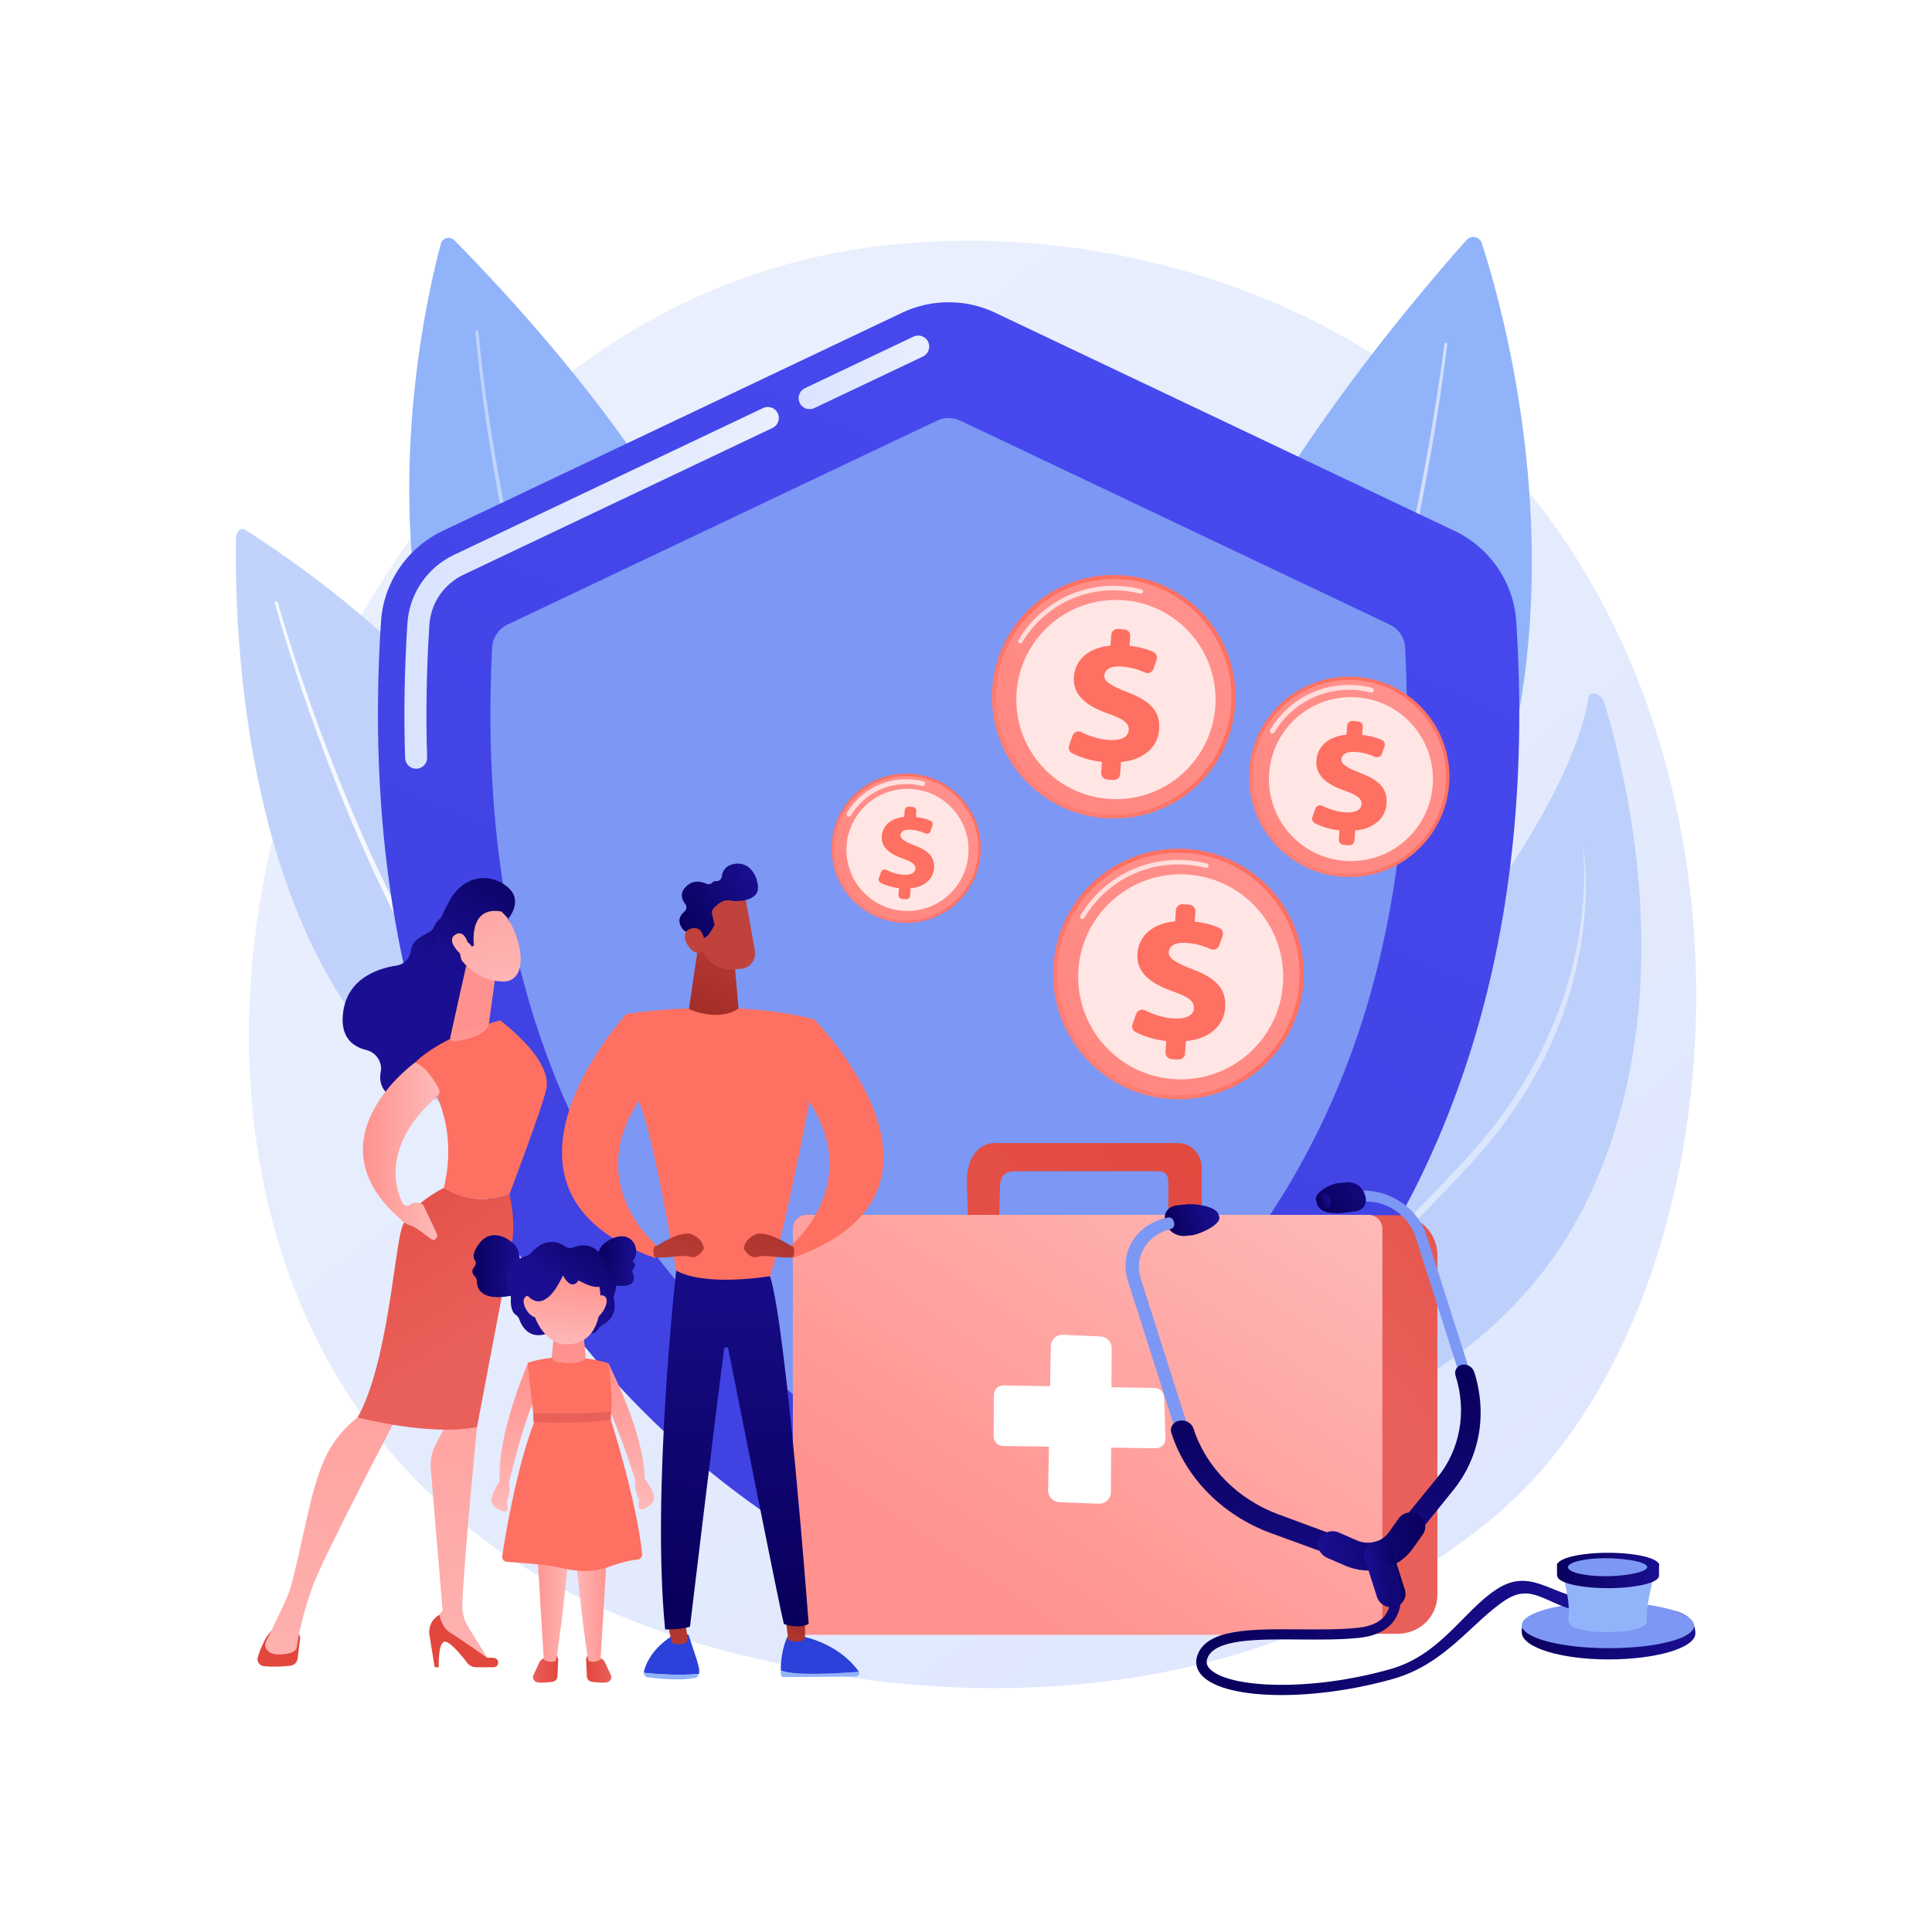 <?xml version="1.0" encoding="utf-8"?>
<!-- Generator: Adobe Illustrator 27.5.0, SVG Export Plug-In . SVG Version: 6.00 Build 0)  -->
<svg version="1.1" xmlns="http://www.w3.org/2000/svg" xmlns:xlink="http://www.w3.org/1999/xlink" x="0px" y="0px"
	 viewBox="0 0 3710 3710" style="enable-background:new 0 0 3710 3710;" xml:space="preserve">
<g id="Background">
	<g>
		<g>
			<rect style="fill:#FFFFFF;" width="3710" height="3710"/>
		</g>
	</g>
</g>
<g id="Illustration">
	<g>
		<linearGradient id="SVGID_1_" gradientUnits="userSpaceOnUse" x1="3613.858" y1="4066.212" x2="1136.182" y2="989.094">
			<stop  offset="0" style="stop-color:#DAE3FE"/>
			<stop  offset="1" style="stop-color:#E9EFFD"/>
		</linearGradient>
		<path style="fill:url(#SVGID_1_);" d="M2935.028,2850.773c-57.064,59.808-111.058,98.378-153.718,128.851
			c-501.454,358.201-1094.806,253.787-1220.911,228.288c-186.216-37.654-546.168-110.438-806.407-415.115
			c-393.72-460.951-332.412-1187.166-27.016-1666.551c55.862-87.688,350.939-574.374,950.682-652.424
			c362.958-47.234,786.051,48.032,1092.443,303.588C3413.247,1313.847,3367.462,2397.542,2935.028,2850.773z"/>
		<g>
			<path style="fill:#91B3FA;" d="M2845.323,466.582c62.782,191.747,381.836,1323.376-642.298,1833.788
				c0,0-404.716-687.261,612.913-1839.374C2824.839,450.918,2841.221,454.055,2845.323,466.582z"/>
			<path style="opacity:0.58;fill:#FFFFFF;" d="M2779.186,661.124c-8.41,69.874-19.404,139.284-31.373,208.563
				c-12.151,69.234-25.68,138.23-40.562,206.936c-14.845,68.713-31.152,137.119-49.016,205.126
				c-17.913,67.987-36.944,135.704-58.102,202.781c-21.238,67.044-43.751,133.712-68.657,199.522
				c-6.069,16.511-12.774,32.781-19.13,49.184l-9.657,24.555l-10.211,24.338c-6.894,16.188-13.454,32.521-20.627,48.587
				l-21.673,48.148c-3.519,8.064-7.408,15.964-11.24,23.886l-11.491,23.777l-11.491,23.774l-12.164,23.444l-12.197,23.431
				c-4.11,7.784-7.995,15.69-12.431,23.305l-25.911,46.057c-35.612,60.81-74.221,119.925-116.729,176.296
				c-2.246,2.978-6.481,3.572-9.459,1.326c-2.979-2.246-3.572-6.481-1.326-9.459l0.02-0.026l0.049-0.066
				c42.363-55.645,80.956-114.13,116.617-174.382l25.964-45.661c4.443-7.547,8.344-15.393,12.467-23.118l12.24-23.246l12.207-23.266
				l11.544-23.606l11.547-23.609c3.853-7.87,7.758-15.71,11.3-23.728l21.798-47.841c7.22-15.97,13.83-32.211,20.772-48.303
				l10.284-24.199l9.74-24.43c6.409-16.317,13.167-32.498,19.292-48.93c25.129-65.487,47.891-131.871,69.385-198.658
				c21.416-66.819,40.72-134.309,58.914-202.088c18.144-67.799,34.741-136.017,49.88-204.562
				c15.179-68.535,29.008-137.376,41.459-206.465c12.273-69.1,23.583-138.458,32.283-208.04l0.007-0.049
				c0.198-1.568,1.626-2.68,3.196-2.484C2778.27,658.139,2779.384,659.556,2779.186,661.124z"/>
		</g>
		<g>
			<path style="fill:#BDD0FB;" d="M2243.511,2812.45c0,0-72.761-265.476,121.988-490.672
				c180.692-208.943,635.501-686.35,685.218-983.468c2.201-13.162,24.978-5.472,29.707,10.064
				c50.736,166.65,144.433,578.935-27.305,945.841C2831.654,2767.362,2243.511,2812.45,2243.511,2812.45z"/>
			<path style="opacity:0.45;fill:#FFFFFF;" d="M3039.179,1619.946c5.017,29.246,6.385,59.032,6.036,88.71
				c-0.327,29.698-2.537,59.408-6.752,88.855c-8.503,58.867-23.685,116.881-45.556,172.344
				c-10.92,27.728-23.309,54.916-37.429,81.183l-5.198,9.905c-1.788,3.269-3.691,6.478-5.531,9.72l-11.162,19.387l-11.91,18.935
				c-2.012,3.137-3.922,6.346-6.019,9.426l-6.32,9.229c-4.235,6.135-8.381,12.335-12.695,18.417l-13.348,17.946l-6.686,8.968
				l-7.019,8.704l-14.037,17.411c-9.707,11.293-19.509,22.59-29.496,33.58c-10.083,10.878-20.057,21.861-30.281,32.61
				c-81.084,86.662-167.337,168.35-255.437,247.535c-43.88,39.777-88.011,79.244-129.833,120.911
				c-20.828,20.895-40.961,42.498-59.095,65.685c-8.974,11.656-17.428,23.701-25.126,36.225
				c-7.566,12.59-14.334,25.664-19.931,39.269l-0.01,0.027c-0.356,0.864-1.346,1.276-2.21,0.92c-0.844-0.35-1.257-1.306-0.94-2.157
				c5.221-13.975,11.653-27.475,18.919-40.513c7.415-12.952,15.762-25.334,24.549-37.369c17.794-23.916,37.597-46.199,58.063-67.733
				c20.472-21.548,41.941-42.05,63.416-62.486c21.528-20.386,43.243-40.536,64.92-60.708c21.676-20.169,43.303-40.371,64.778-60.718
				c21.571-20.248,42.934-40.701,64.115-61.331c42.32-41.304,83.888-83.357,124.331-126.472
				c10.182-10.713,20.11-21.663,30.149-32.508c5.086-5.386,9.763-11.013,14.664-16.511c4.819-5.548,9.782-10.98,14.525-16.594
				l13.932-17.092l6.969-8.546l6.636-8.803l13.256-17.623c4.281-5.97,8.397-12.062,12.606-18.088l6.283-9.06
				c2.084-3.024,3.978-6.174,5.98-9.258l11.867-18.582l11.227-18.975c1.85-3.173,3.767-6.313,5.567-9.516l5.241-9.7
				c14.272-25.713,26.693-52.419,37.953-79.584c22.758-54.256,39.012-111.283,48.692-169.432
				c4.829-29.077,8.262-58.439,9.509-87.945c0.712-14.75,0.891-29.529,0.485-44.302c-0.363-14.766-1.108-29.562-3.061-44.223
				c-0.023-0.115,0.053-0.224,0.168-0.244C3039.043,1619.758,3039.152,1619.837,3039.179,1619.946z"/>
		</g>
		<g style="opacity:0.94;">
			<path style="fill:#BDD0FB;" d="M453.265,1031.599c-3.896,170.456,4.676,1158.329,724.921,1193.111
				c0,0,124.172-674.145-707.907-1207.767C463,1012.274,453.519,1020.463,453.265,1031.599z"/>
			<path style="opacity:0.86;fill:#FFFFFF;" d="M533.385,1156.876c13.407,47.208,28.444,94.053,44.128,140.612
				c15.723,46.562,32.336,92.82,49.847,138.732c35.044,91.804,73.429,182.361,116.508,270.616
				c21.363,44.213,44.312,87.635,68.393,130.377c23.972,42.812,49.817,84.544,77.295,125.11l10.357,15.175l5.182,7.589l5.409,7.421
				l21.689,29.638c15.126,19.232,30.041,38.649,46.268,56.938c32.016,36.904,66.47,71.737,104.324,102.388l0.05,0.036
				c2.899,2.348,3.344,6.603,0.996,9.502c-2.345,2.899-6.6,3.348-9.499,1l-0.033-0.03c-38.451-31.551-73.179-67.153-105.343-104.727
				c-16.307-18.629-31.245-38.332-46.39-57.861l-21.686-30.044l-5.406-7.52l-5.168-7.682l-10.337-15.363
				c-27.415-41.054-53.135-83.205-76.942-126.386c-23.916-43.115-46.671-86.866-67.812-131.373
				c-42.643-88.852-80.521-179.877-115.03-272.097c-17.24-46.12-33.576-92.572-49.022-139.315
				c-15.41-46.769-30.14-93.717-43.296-141.232c-0.422-1.524,0.472-3.1,1.995-3.523c1.517-0.419,3.084,0.465,3.516,1.976
				L533.385,1156.876z"/>
		</g>
		<g>
			<path style="fill:#91B3FA;" d="M846.64,467.978c-47.261,174.94-280.716,1204.22,645.794,1596.783
				c0,0,328.126-638.049-620.075-1603.57C864.065,452.745,849.728,456.549,846.64,467.978z"/>
			<path style="opacity:0.42;fill:#FFFFFF;" d="M918.731,636.812c5.515,60.551,13.572,120.994,22.814,181.161
				c9.291,60.177,20.037,120.129,32.267,179.772c24.5,119.259,54.649,237.412,92.427,353.092
				c37.884,115.571,83.275,228.909,140.47,336.113c14.206,26.838,29.43,53.115,45.302,78.967
				c15.838,25.878,32.666,51.133,50.424,75.695c35.318,49.26,74.877,95.429,118.579,137.208l0.043,0.04
				c2.698,2.579,2.794,6.854,0.218,9.552c-2.579,2.695-6.854,2.79-9.552,0.214l-0.026-0.026
				c-44.193-42.693-84.013-89.703-119.45-139.682c-17.817-24.922-34.668-50.516-50.51-76.704
				c-15.875-26.165-31.076-52.736-45.242-79.841c-57.027-108.279-101.995-222.385-139.404-338.573
				c-37.29-116.287-66.879-234.896-90.798-354.534c-11.933-59.834-22.382-119.955-31.37-180.29
				c-8.935-60.353-16.676-120.844-21.897-181.716c-0.135-1.573,1.032-2.96,2.606-3.096c1.57-0.133,2.952,1.024,3.094,2.591
				L918.731,636.812z"/>
		</g>
		<g>
			
				<linearGradient id="SVGID_00000109002204600855806820000017790810458996012974_" gradientUnits="userSpaceOnUse" x1="3092.561" y1="-1417.101" x2="1493.365" y2="2256.728">
				<stop  offset="0" style="stop-color:#4F52FF"/>
				<stop  offset="1" style="stop-color:#4042E2"/>
			</linearGradient>
			<path style="fill:url(#SVGID_00000109002204600855806820000017790810458996012974_);" d="M2911.668,1193.779
				c-4.867-75.234-50.302-141.88-118.402-174.225l-882.327-419.049c-56.505-26.836-122.084-26.836-178.588,0l-882.327,419.049
				c-68.102,32.345-113.536,98.991-118.403,174.225c-82.762,1279.299,737.509,1745.424,1006.402,1863.17
				c53.327,23.352,113.916,23.352,167.243,0C2174.159,2939.203,2994.431,2473.078,2911.668,1193.779z"/>
			
				<linearGradient id="SVGID_00000025427089257030550330000009128583127996535959_" gradientUnits="userSpaceOnUse" x1="1533.586" y1="715.018" x2="1784.38" y2="715.018">
				<stop  offset="0" style="stop-color:#DAE3FE"/>
				<stop  offset="1" style="stop-color:#E9EFFD"/>
			</linearGradient>
			<path style="fill:url(#SVGID_00000025427089257030550330000009128583127996535959_);" d="M1554.76,785.681
				c-7.915,0-15.504-4.458-19.123-12.08c-5.011-10.555-0.521-23.172,10.031-28.183l208.479-99.013
				c10.568-5.011,23.176-0.521,28.183,10.031c5.011,10.555,0.521,23.172-10.031,28.183l-208.479,99.013
				C1560.887,785.024,1557.801,785.681,1554.76,785.681z"/>
			
				<linearGradient id="SVGID_00000037689663183542330670000018320023731867638409_" gradientUnits="userSpaceOnUse" x1="776.579" y1="1128.84" x2="1495.606" y2="1128.84">
				<stop  offset="0" style="stop-color:#DAE3FE"/>
				<stop  offset="1" style="stop-color:#E9EFFD"/>
			</linearGradient>
			<path style="fill:url(#SVGID_00000037689663183542330670000018320023731867638409_);" d="M799.087,1476.179
				c-11.353,0-20.743-9.006-21.127-20.441c-2.805-83.476-1.334-170.508,4.371-258.681c3.669-56.697,37.958-107.123,89.491-131.6
				l593.551-281.903c10.555-5.02,23.168-0.521,28.183,10.031c5.011,10.555,0.521,23.172-10.031,28.183L889.975,1103.67
				c-37.681,17.896-62.753,54.726-65.43,96.121c-5.614,86.793-7.064,172.429-4.305,254.525c0.392,11.675-8.754,21.458-20.429,21.85
				C799.567,1476.175,799.327,1476.179,799.087,1476.179z"/>
			<path style="fill:#7D97F4;" d="M2698.305,1243.71c-0.975-19.072-12.329-36.097-29.58-44.29L1843.9,807.679
				c-14.083-6.688-30.427-6.688-44.511,0L974.567,1199.42c-17.252,8.193-28.605,25.218-29.58,44.29
				c-24.392,477.219,85.835,875.394,327.855,1184.005c184.517,235.288,400.365,361.378,526.85,420.203
				c13.935,6.481,29.971,6.482,43.906,0c126.483-58.824,342.334-184.916,526.849-420.203
				C2612.467,2119.104,2722.696,1720.925,2698.305,1243.71z"/>
		</g>
		<g>
			<g>
				<g>
					
						<linearGradient id="SVGID_00000005969901424848442870000007792141295908671672_" gradientUnits="userSpaceOnUse" x1="1950.258" y1="1586.341" x2="2142.474" y2="1363.233" gradientTransform="matrix(0.998 0.07 -0.07 0.998 -305.537 123.096)">
						<stop  offset="0" style="stop-color:#FF928E"/>
						<stop  offset="1" style="stop-color:#FE7062"/>
					</linearGradient>
					
						<circle style="fill:url(#SVGID_00000005969901424848442870000007792141295908671672_);" cx="1740.207" cy="1628.885" r="143.299"/>
					
						<linearGradient id="SVGID_00000083794489398337909760000013557490861786181291_" gradientUnits="userSpaceOnUse" x1="2251.089" y1="1200.506" x2="1682.7" y2="2059.179" gradientTransform="matrix(0.998 0.07 -0.07 0.998 -305.537 123.096)">
						<stop  offset="0" style="stop-color:#FF928E"/>
						<stop  offset="1" style="stop-color:#FE7062"/>
					</linearGradient>
					
						<circle style="fill:url(#SVGID_00000083794489398337909760000013557490861786181291_);" cx="1740.207" cy="1628.885" r="138.534"/>
					<path style="opacity:0.7;fill:#FFFFFF;" d="M1629.961,1568.09c-0.7-0.049-1.4-0.257-2.044-0.642
						c-2.198-1.311-2.916-4.156-1.606-6.349c25.788-43.255,72.991-67.929,123.188-64.4c8.011,0.563,15.982,1.849,23.692,3.82
						c2.477,0.633,3.973,3.155,3.341,5.633c-0.633,2.481-3.145,3.997-5.636,3.341c-7.171-1.828-14.589-3.026-22.047-3.55
						c-46.688-3.282-90.592,19.669-114.581,59.899C1633.343,1567.394,1631.651,1568.209,1629.961,1568.09z"/>
					
						<ellipse transform="matrix(0.707 -0.707 0.707 0.707 -643.56 1710.525)" style="opacity:0.78;fill:#FFFFFF;" cx="1743.006" cy="1632.108" rx="117.252" ry="117.252"/>
					<g>
						
							<linearGradient id="SVGID_00000086691224893725188690000000998665613497147283_" gradientUnits="userSpaceOnUse" x1="2091.363" y1="793.489" x2="1959.65" y2="1112.64">
							<stop  offset="0" style="stop-color:#FF928E"/>
							<stop  offset="1" style="stop-color:#FE7062"/>
						</linearGradient>
						<path style="fill:url(#SVGID_00000086691224893725188690000000998665613497147283_);" d="M1725.415,1718.253l0.895-12.725
							c-13.228-1.464-26.129-5.517-35.161-10.252c-3.225-1.69-4.659-5.544-3.457-8.981l4.066-11.626
							c1.491-4.265,6.378-6.181,10.413-4.147c8.972,4.526,20.17,8.394,32.478,9.259c12.777,0.898,22.61-2.763,23.234-11.643
							c0.563-8.012-6.465-13.293-23.888-19.306c-24.85-8.711-42.265-21.035-40.696-43.341c1.416-20.14,17.223-34.481,43.066-36.798
							l0.895-12.726c0.288-4.095,3.84-7.181,7.936-6.894l7.477,0.526c4.094,0.288,7.181,3.841,6.893,7.936l-0.803,11.426
							c12.24,1.354,21.028,4.082,27.944,7.072c3.543,1.532,5.253,5.585,3.984,9.231l-3.743,10.753
							c-1.444,4.147-6.124,6.145-10.112,4.307c-6.355-2.928-15.405-6.147-27.403-6.991c-15.16-1.066-19.932,4.91-20.328,10.54
							c-0.487,6.929,8.273,12.333,27.554,19.783c27.559,10.425,38.431,22.941,36.954,43.947
							c-1.355,19.274-16.866,35.594-44.89,37.976l-1.001,14.241c-0.288,4.095-3.841,7.181-7.935,6.893l-7.477-0.526
							C1728.214,1725.901,1725.127,1722.348,1725.415,1718.253z"/>
					</g>
				</g>
				<g>
					
						<linearGradient id="SVGID_00000181806489868547482170000000587233570065177997_" gradientUnits="userSpaceOnUse" x1="2203.475" y1="1412.061" x2="2517.171" y2="1047.95" gradientTransform="matrix(0.998 0.07 -0.07 0.998 -305.537 123.096)">
						<stop  offset="0" style="stop-color:#FF928E"/>
						<stop  offset="1" style="stop-color:#FE7062"/>
					</linearGradient>
					
						<circle style="fill:url(#SVGID_00000181806489868547482170000000587233570065177997_);" cx="2138.716" cy="1337.988" r="233.863"/>
					
						<linearGradient id="SVGID_00000017511739128544963100000000965837805694790799_" gradientUnits="userSpaceOnUse" x1="2694.43" y1="782.38" x2="1766.82" y2="2183.734" gradientTransform="matrix(0.998 0.07 -0.07 0.998 -305.537 123.096)">
						<stop  offset="0" style="stop-color:#FF928E"/>
						<stop  offset="1" style="stop-color:#FE7062"/>
					</linearGradient>
					
						<circle style="fill:url(#SVGID_00000017511739128544963100000000965837805694790799_);" cx="2138.716" cy="1337.988" r="226.087"/>
					<path style="opacity:0.7;fill:#FFFFFF;" d="M1959.024,1235.561c-0.656-0.046-1.312-0.241-1.916-0.603
						c-2.061-1.229-2.735-3.896-1.506-5.952c41.462-69.542,117.351-109.217,198.055-103.542c12.879,0.905,25.696,2.971,38.092,6.148
						c2.325,0.593,3.727,2.957,3.132,5.284c-0.594,2.322-2.959,3.751-5.284,3.128c-11.893-3.042-24.191-5.026-36.549-5.895
						c-77.414-5.443-150.212,32.617-189.986,99.322C1962.195,1234.908,1960.608,1235.673,1959.024,1235.561z"/>
					
						<ellipse transform="matrix(0.707 -0.707 0.707 0.707 -322.066 1908.959)" style="opacity:0.78;fill:#FFFFFF;" cx="2143.285" cy="1343.247" rx="191.355" ry="191.355"/>
					<g>
						
							<linearGradient id="SVGID_00000026843710481741080000000005580424688332767898_" gradientUnits="userSpaceOnUse" x1="2443.056" y1="609.928" x2="2336.673" y2="873.353">
							<stop  offset="0" style="stop-color:#FF928E"/>
							<stop  offset="1" style="stop-color:#FE7062"/>
						</linearGradient>
						<path style="fill:url(#SVGID_00000026843710481741080000000005580424688332767898_);" d="M2114.576,1483.835l1.46-20.767
							c-21.588-2.389-42.642-9.004-57.383-16.73c-5.264-2.759-7.604-9.048-5.641-14.659l6.635-18.973
							c2.434-6.96,10.41-10.088,16.994-6.767c14.642,7.385,32.918,13.698,53.005,15.11c20.852,1.466,36.9-4.51,37.918-19.001
							c0.919-13.076-10.551-21.695-38.985-31.508c-40.554-14.217-68.976-34.329-66.416-70.732
							c2.311-32.87,28.109-56.273,70.284-60.055l1.46-20.769c0.47-6.683,6.269-11.719,12.951-11.25l12.202,0.858
							c6.684,0.47,11.72,6.268,11.25,12.951l-1.311,18.647c19.976,2.21,34.317,6.661,45.604,11.541
							c5.783,2.5,8.573,9.115,6.502,15.064l-6.11,17.549c-2.355,6.767-9.994,10.027-16.502,7.029
							c-10.371-4.778-25.14-10.033-44.721-11.409c-24.74-1.739-32.527,8.012-33.174,17.202
							c-0.795,11.309,13.502,20.127,44.967,32.286c44.977,17.013,62.719,37.44,60.308,71.722
							c-2.211,31.455-27.525,58.089-73.26,61.978l-1.634,23.241c-0.47,6.683-6.268,11.72-12.951,11.25l-12.203-0.858
							C2119.143,1496.317,2114.106,1490.519,2114.576,1483.835z"/>
					</g>
				</g>
				<g>
					
						<linearGradient id="SVGID_00000050658834149386134390000014886774364770409346_" gradientUnits="userSpaceOnUse" x1="2355.475" y1="1945.201" x2="2678.265" y2="1570.534" gradientTransform="matrix(0.998 0.07 -0.07 0.998 -305.537 123.096)">
						<stop  offset="0" style="stop-color:#FF928E"/>
						<stop  offset="1" style="stop-color:#FE7062"/>
					</linearGradient>
					
						<circle style="fill:url(#SVGID_00000050658834149386134390000014886774364770409346_);" cx="2262.972" cy="1870.359" r="240.643"/>
					
						<linearGradient id="SVGID_00000101085037466389398110000015327892717906691771_" gradientUnits="userSpaceOnUse" x1="2860.663" y1="1297.266" x2="1906.164" y2="2739.242" gradientTransform="matrix(0.998 0.07 -0.07 0.998 -305.537 123.096)">
						<stop  offset="0" style="stop-color:#FF928E"/>
						<stop  offset="1" style="stop-color:#FE7062"/>
					</linearGradient>
					
						<circle style="fill:url(#SVGID_00000101085037466389398110000015327892717906691771_);" cx="2262.972" cy="1870.359" r="232.641"/>
					<path style="opacity:0.7;fill:#FFFFFF;" d="M2078.08,1764.838c-0.656-0.046-1.312-0.241-1.916-0.602
						c-2.061-1.229-2.734-3.896-1.506-5.952c42.638-71.516,120.682-112.315,203.678-106.48c13.243,0.931,26.423,3.057,39.175,6.322
						c2.325,0.593,3.727,2.958,3.132,5.284c-0.595,2.322-2.944,3.739-5.284,3.128c-12.248-3.131-24.91-5.174-37.632-6.068
						c-79.707-5.604-154.659,33.58-195.609,102.26C2081.251,1764.185,2079.665,1764.949,2078.08,1764.838z"/>
					
						<ellipse transform="matrix(0.707 -0.707 0.707 0.707 -662.184 2152.888)" style="opacity:0.78;fill:#FFFFFF;" cx="2267.673" cy="1875.771" rx="196.902" ry="196.902"/>
					<g>
						
							<linearGradient id="SVGID_00000029765955874163560650000004772724261944759468_" gradientUnits="userSpaceOnUse" x1="2014.956" y1="3834.341" x2="2237.861" y2="3089.636" gradientTransform="matrix(0.998 0.07 -0.07 0.998 -305.537 123.096)">
							<stop  offset="0" style="stop-color:#FF928E"/>
							<stop  offset="1" style="stop-color:#FE7062"/>
						</linearGradient>
						<path style="fill:url(#SVGID_00000029765955874163560650000004772724261944759468_);" d="M2238.132,2020.435l1.503-21.369
							c-22.215-2.458-43.879-9.265-59.046-17.216c-5.416-2.839-7.824-9.311-5.805-15.083l6.828-19.523
							c2.505-7.162,10.712-10.381,17.486-6.964c15.067,7.599,33.873,14.096,54.542,15.549c21.457,1.509,37.969-4.641,39.018-19.552
							c0.946-13.455-10.856-22.324-40.115-32.42c-41.731-14.629-70.976-35.324-68.342-72.782
							c2.378-33.823,28.924-57.903,72.321-61.795l1.502-21.371c0.484-6.877,6.45-12.059,13.327-11.575l12.555,0.882
							c6.877,0.483,12.059,6.45,11.575,13.326l-1.349,19.188c20.556,2.274,35.313,6.854,46.927,11.876
							c5.95,2.572,8.822,9.379,6.691,15.501l-6.287,18.057c-2.424,6.964-10.284,10.318-16.981,7.234
							c-10.672-4.917-25.869-10.323-46.017-11.74c-25.457-1.79-33.471,8.245-34.135,17.7c-0.818,11.637,13.893,20.711,46.27,33.222
							c46.28,17.507,64.537,38.525,62.056,73.801c-2.275,32.366-28.322,59.772-75.383,63.774l-1.681,23.915
							c-0.483,6.877-6.45,12.059-13.327,11.576l-12.557-0.883C2242.832,2033.278,2237.649,2027.311,2238.132,2020.435z"/>
					</g>
				</g>
				<g>
					
						<linearGradient id="SVGID_00000093872083235766333480000004543427826215712142_" gradientUnits="userSpaceOnUse" x1="2721.951" y1="1467.91" x2="2980.107" y2="1168.265" gradientTransform="matrix(0.998 0.07 -0.07 0.998 -305.537 123.096)">
						<stop  offset="0" style="stop-color:#FF928E"/>
						<stop  offset="1" style="stop-color:#FE7062"/>
					</linearGradient>
					
						<circle style="fill:url(#SVGID_00000093872083235766333480000004543427826215712142_);" cx="2590.85" cy="1491.674" r="192.457"/>
					
						<linearGradient id="SVGID_00000121260606352073317490000006779338493381722269_" gradientUnits="userSpaceOnUse" x1="3125.982" y1="949.715" x2="2362.608" y2="2102.955" gradientTransform="matrix(0.998 0.07 -0.07 0.998 -305.537 123.096)">
						<stop  offset="0" style="stop-color:#FF928E"/>
						<stop  offset="1" style="stop-color:#FE7062"/>
					</linearGradient>
					
						<circle style="fill:url(#SVGID_00000121260606352073317490000006779338493381722269_);" cx="2590.85" cy="1491.674" r="186.058"/>
					<path style="opacity:0.7;fill:#FFFFFF;" d="M2442.889,1408.545c-0.715-0.05-1.431-0.263-2.091-0.657
						c-2.249-1.342-2.984-4.252-1.643-6.497c34.348-57.609,97.218-90.475,164.072-85.775c10.654,0.749,21.271,2.461,31.557,5.091
						c2.535,0.647,4.066,3.228,3.418,5.764c-0.649,2.535-3.212,4.104-5.767,3.419c-9.734-2.485-19.784-4.106-29.873-4.816
						c-63.263-4.448-122.758,26.656-155.263,81.169C2446.351,1407.832,2444.619,1408.666,2442.889,1408.545z"/>
					
						<ellipse transform="matrix(0.707 -0.707 0.707 0.707 -297.89 2272.835)" style="opacity:0.78;fill:#FFFFFF;" cx="2594.61" cy="1496.003" rx="157.475" ry="157.475"/>
					<g>
						
							<linearGradient id="SVGID_00000180346361209189181590000002179971318787307944_" gradientUnits="userSpaceOnUse" x1="2810.905" y1="845.834" x2="2689.324" y2="1215.642">
							<stop  offset="0" style="stop-color:#FF928E"/>
							<stop  offset="1" style="stop-color:#FE7062"/>
						</linearGradient>
						<path style="fill:url(#SVGID_00000180346361209189181590000002179971318787307944_);" d="M2570.984,1611.7l1.202-17.09
							c-17.766-1.966-35.093-7.41-47.223-13.769c-4.331-2.27-6.257-7.446-4.643-12.063l5.461-15.614
							c2.004-5.727,8.567-8.302,13.985-5.57c12.05,6.078,27.09,11.274,43.621,12.436c17.159,1.207,30.366-3.712,31.204-15.637
							c0.757-10.76-8.681-17.854-32.082-25.929c-33.375-11.7-56.763-28.251-54.657-58.208c1.902-27.05,23.132-46.309,57.84-49.421
							l1.202-17.093c0.386-5.5,5.158-9.645,10.657-9.258l10.041,0.706c5.5,0.387,9.645,5.159,9.258,10.659l-1.079,15.345
							c16.439,1.819,28.241,5.482,37.529,9.498c4.759,2.057,7.055,7.5,5.351,12.397l-5.028,14.442
							c-1.938,5.568-8.225,8.252-13.581,5.785c-8.535-3.932-20.689-8.256-36.803-9.389c-20.36-1.431-26.769,6.593-27.301,14.156
							c-0.654,9.307,11.111,16.564,37.006,26.569c37.013,14.001,51.614,30.811,49.63,59.023
							c-1.82,25.886-22.651,47.804-60.289,51.004l-1.344,19.126c-0.386,5.5-5.158,9.645-10.658,9.258l-10.042-0.706
							C2574.742,1621.971,2570.597,1617.199,2570.984,1611.7z"/>
					</g>
				</g>
			</g>
		</g>
		<g>
			
				<linearGradient id="SVGID_00000098207462612679621950000001120029777413020601_" gradientUnits="userSpaceOnUse" x1="2401.847" y1="2052.727" x2="947.811" y2="3184.585">
				<stop  offset="0" style="stop-color:#E1473D"/>
				<stop  offset="1" style="stop-color:#E9605A"/>
			</linearGradient>
			<path style="fill:url(#SVGID_00000098207462612679621950000001120029777413020601_);" d="M2262.824,2195.044h-357.182
				c-43.208,6.755-48.969,51.047-48.969,76.103l2.88,107.184l57.61,4.623l2.88-97.901c0-25.056,6.232-35.97,31.685-35.97h269.327
				c25.453,0,22.442,14.061,22.442,39.117v92.176l64.171-1.44v-136.104C2307.669,2217.776,2288.278,2195.044,2262.824,2195.044z"/>
			
				<linearGradient id="SVGID_00000163751719443577018160000011914820133655813785_" gradientUnits="userSpaceOnUse" x1="3233.133" y1="2214.031" x2="2661.419" y2="2705.648">
				<stop  offset="0" style="stop-color:#E1473D"/>
				<stop  offset="1" style="stop-color:#E9605A"/>
			</linearGradient>
			<path style="fill:url(#SVGID_00000163751719443577018160000011914820133655813785_);" d="M2683.378,2333.518h-142.666v803.827
				h142.666c42.953,0,76.866-32.777,76.866-75.73v-650.994C2760.244,2367.668,2726.331,2333.518,2683.378,2333.518z"/>
			
				<linearGradient id="SVGID_00000152256240743807515980000006087410454382950064_" gradientUnits="userSpaceOnUse" x1="2475.185" y1="2168.146" x2="1879.535" y2="3043.173">
				<stop  offset="0" style="stop-color:#FEBBBA"/>
				<stop  offset="1" style="stop-color:#FF928E"/>
			</linearGradient>
			<path style="fill:url(#SVGID_00000152256240743807515980000006087410454382950064_);" d="M2627.573,3139.389H1549.535
				c-14.912,0-27-12.088-27-27v-752.541c0-14.912,12.088-27,27-27h1078.038c14.912,0,27,12.088,27,27v752.541
				C2654.573,3127.301,2642.484,3139.389,2627.573,3139.389z"/>
			<g>
				<path style="fill:#FFFFFF;" d="M2110.02,2887.556l-75.807-2.91c-12.162-0.467-21.715-10.579-21.49-22.749l5.126-276.844
					c0.233-12.571,10.786-22.477,23.347-21.915l72.154,3.229c11.99,0.536,21.416,10.446,21.352,22.448l-1.472,276.526
					C2133.161,2877.973,2122.644,2888.04,2110.02,2887.556z"/>
				<path style="fill:#FFFFFF;" d="M1908.143,2758.281l0.4-79.686c0.051-10.217,8.442-18.422,18.657-18.245l290.254,5.033
					c9.779,0.169,17.705,7.984,18.012,17.76l2.489,79.069c0.329,10.458-8.144,19.072-18.606,18.915l-293.143-4.416
					C1916.15,2776.558,1908.092,2768.337,1908.143,2758.281z"/>
			</g>
		</g>
		<g>
			<g>
				
					<linearGradient id="SVGID_00000047040139134041249480000013326808803265818008_" gradientUnits="userSpaceOnUse" x1="4445.643" y1="2677.759" x2="4547.925" y2="2677.759" gradientTransform="matrix(0.987 -0.161 0.307 0.963 -2970.847 483.833)">
					<stop  offset="0" style="stop-color:#09005D"/>
					<stop  offset="1" style="stop-color:#1A0F91"/>
				</linearGradient>
				<path style="fill:url(#SVGID_00000047040139134041249480000013326808803265818008_);" d="M2289.314,2372.05l-11.649,1.12
					c-16.288,2.357-33.365-7.693-38.071-22.458l-1.679-5.267c-4.706-14.765,4.779-28.537,21.113-30.75l19.508-1.999
					c16.043-2.174,56.406,4.008,61.04,18.548l1.653,5.187C2345.864,2350.97,2305.313,2369.735,2289.314,2372.05z"/>
				<path style="fill:#7D97F4;" d="M2616.776,2999.666l-173.168-63.27c-43.351-15.839-83.359-41.238-115.487-73.468
					c-32.328-32.432-56.49-71.595-69.718-113.1l-92.286-289.558c-18.022-56.546,16.451-109.846,76.414-122.318
					c4.763-0.991,9.499,1.835,10.977,6.47l1.146,3.598c1.684,5.282-1.483,10.837-6.862,12.179
					c-45.303,11.302-70.8,52.596-56.895,96.223l91.947,288.492c24.527,76.956,88.208,140.965,169.008,170.732l172.623,63.594
					L2616.776,2999.666z"/>
				
					<linearGradient id="SVGID_00000151502857605130443240000011733635456571486357_" gradientUnits="userSpaceOnUse" x1="4510.745" y1="3036.447" x2="4440.618" y2="3531.024" gradientTransform="matrix(0.987 -0.161 0.307 0.963 -2970.847 483.833)">
					<stop  offset="0" style="stop-color:#09005D"/>
					<stop  offset="1" style="stop-color:#1A0F91"/>
				</linearGradient>
				<path style="fill:url(#SVGID_00000151502857605130443240000011733635456571486357_);" d="M2626.499,3007.912
					c-3.97,1.008-8.351,0.863-12.577-0.677l-173.37-63.15c-44.746-16.299-86.055-42.475-119.23-75.718
					c-33.39-33.457-58.343-73.874-71.997-116.716c-3.392-10.642,3.43-21.163,15.199-23.493c11.728-2.321,23.936,4.375,27.306,14.949
					c23.671,74.269,85.093,136.083,163.059,164.893l172.422,63.714c10.499,3.879,16.022,14.931,12.357,24.713
					C2637.466,3002.306,2632.444,3006.403,2626.499,3007.912z"/>
				<path style="fill:#7D97F4;" d="M2681.617,2983.311l-18.354-13.739l103.474-127.215c45.442-55.868,58.666-131.048,36.066-201.957
					l-84.722-265.824c-13.737-43.102-61.456-72.978-106.965-66.514l-6.56-20.583c57.29-7.942,117.167,29.733,134.416,83.854
					l84.436,264.926c12.103,37.974,15.026,77.918,8.423,115.678c-6.641,37.979-22.955,73.96-47.341,104.125L2681.617,2983.311z"/>
				
					<linearGradient id="SVGID_00000155868680540945130510000015851025176160773254_" gradientUnits="userSpaceOnUse" x1="4812.589" y1="3056.056" x2="4738.677" y2="3577.33" gradientTransform="matrix(0.987 -0.161 0.307 0.963 -2970.847 483.833)">
					<stop  offset="0" style="stop-color:#09005D"/>
					<stop  offset="1" style="stop-color:#1A0F91"/>
				</linearGradient>
				<path style="fill:url(#SVGID_00000155868680540945130510000015851025176160773254_);" d="M2678.301,2994.758
					c-5.858,1.488-12.476,0.361-17.782-3.597c-8.857-6.606-10.674-18.566-4.059-26.68l103.698-127.201
					c44.024-54.001,56.864-126.728,34.995-195.341c-3.113-9.768,2.429-19.284,12.349-21.247c9.888-1.958,20.39,4.333,23.485,14.044
					c12.46,39.095,15.482,80.219,8.707,119.102c-6.815,39.114-23.583,76.183-48.662,107.275l-102.651,127.262
					C2685.763,2991.618,2682.2,2993.768,2678.301,2994.758z"/>
				
					<linearGradient id="SVGID_00000128472014331937370530000015795042207640545725_" gradientUnits="userSpaceOnUse" x1="5711.062" y1="2705.27" x2="5832.958" y2="2645.431" gradientTransform="matrix(0.987 -0.161 0.161 0.987 -3528.357 574.396)">
					<stop  offset="0" style="stop-color:#09005D"/>
					<stop  offset="1" style="stop-color:#1A0F91"/>
				</linearGradient>
				<path style="fill:url(#SVGID_00000128472014331937370530000015795042207640545725_);" d="M2582.714,2328.685l20.631-2.647
					c14.655-2.121,22.889-15.115,18.453-29.033l-1.583-4.965c-4.436-13.917-19.895-23.593-34.591-21.601l-17.682,1.801
					c-14.95,2.026-45.317,18.68-40.815,32.804l1.606,5.039C2533.01,2332.11,2567.806,2330.843,2582.714,2328.685z"/>
				
					<linearGradient id="SVGID_00000053547362869947426010000017983091008692940200_" gradientUnits="userSpaceOnUse" x1="-1824.112" y1="3351.31" x2="-1614.972" y2="3351.31" gradientTransform="matrix(-0.987 0.161 0.161 0.987 401.415 -65.737)">
					<stop  offset="0" style="stop-color:#09005D"/>
					<stop  offset="1" style="stop-color:#1A0F91"/>
				</linearGradient>
				<path style="fill:url(#SVGID_00000053547362869947426010000017983091008692940200_);" d="M2655.877,3012.46
					c-23.223,5.942-49.04,4.299-73.087-6.111l-33.962-14.703c-14.705-6.366-21.518-22.496-15.184-35.968
					c6.314-13.431,23.279-19.065,37.861-12.646l33.678,14.828c22.342,9.836,48.097,3.544,61.286-14.824l20.017-27.88
					c8.384-11.675,25.445-14.137,38.102-5.559c12.619,8.553,16.152,24.896,7.897,36.564l-19.711,27.862
					C2699.039,2993.436,2678.711,3006.618,2655.877,3012.46z"/>
				
					<linearGradient id="SVGID_00000183213956313245344630000004810539785242985103_" gradientUnits="userSpaceOnUse" x1="-1766.038" y1="3411.565" x2="-1699.068" y2="3411.565" gradientTransform="matrix(-0.987 0.161 0.161 0.987 401.415 -65.737)">
					<stop  offset="0" style="stop-color:#09005D"/>
					<stop  offset="1" style="stop-color:#1A0F91"/>
				</linearGradient>
				<path style="fill:url(#SVGID_00000183213956313245344630000004810539785242985103_);" d="M2679.318,3085.429
					c-14.797,3.974-30.533-4.366-35.083-18.645l-23.371-73.328c-4.551-14.279,3.884-28.848,18.775-32.525
					c14.821-3.66,30.441,4.862,34.953,19.018l23.171,72.7C2702.275,3066.806,2694.045,3081.474,2679.318,3085.429z"/>
				
					<linearGradient id="SVGID_00000072239994335218954900000000311041405843341732_" gradientUnits="userSpaceOnUse" x1="4136.38" y1="3766.359" x2="4158.204" y2="3766.359" gradientTransform="matrix(0.935 -0.355 0.355 0.935 -2669.735 258.549)">
					<stop  offset="0" style="stop-color:#09005D"/>
					<stop  offset="1" style="stop-color:#1A0F91"/>
				</linearGradient>
				<path style="fill:url(#SVGID_00000072239994335218954900000000311041405843341732_);" d="M2554.789,2302.763
					c3.007,7.918,0.878,16.071-4.755,18.21c-5.634,2.14-12.638-2.544-15.646-10.461c-3.007-7.917-0.878-16.07,4.756-18.21
					C2544.777,2290.163,2551.781,2294.846,2554.789,2302.763z"/>
			</g>
			<g>
				<g>
					
						<linearGradient id="SVGID_00000173878747841610707020000006906518949382518429_" gradientUnits="userSpaceOnUse" x1="2922.155" y1="3136.412" x2="3255.602" y2="3136.412">
						<stop  offset="0" style="stop-color:#09005D"/>
						<stop  offset="1" style="stop-color:#1A0F91"/>
					</linearGradient>
					<path style="fill:url(#SVGID_00000173878747841610707020000006906518949382518429_);" d="M3255.6,3136.442
						c0.396,27.685-74.586,50.132-166.594,50.132s-163.536-22.614-166.594-50.132c-5.399-48.59,74.587-50.132,166.594-50.132
						S3254.829,3082.453,3255.6,3136.442z"/>
					<path style="fill:#7D97F4;" d="M3253.286,3121.788c0,24.4-72.273,43.191-164.28,43.191s-166.594-19.78-166.594-44.18
						c0-24.4,74.587-44.18,166.594-44.18S3253.286,3097.388,3253.286,3121.788z"/>
				</g>
				
					<linearGradient id="SVGID_00000003093199621462443180000007013687533617541305_" gradientUnits="userSpaceOnUse" x1="2348.863" y1="3138.431" x2="3019.169" y2="3110.052">
					<stop  offset="0" style="stop-color:#09005D"/>
					<stop  offset="1" style="stop-color:#1A0F91"/>
				</linearGradient>
				<path style="fill:url(#SVGID_00000003093199621462443180000007013687533617541305_);" d="M2460.716,3255
					c65.109,0.001,141.888-10.358,215.35-31.295c100.479-28.641,151.506-109.995,215.263-151.319
					c50.96-33.03,77.856,8.658,141.556,21.705l15.099-23.593c-70.07-7.554-108.795-60.834-173.642-18.874
					c-64.172,41.523-107.114,125.826-203.927,153.421c-155.438,44.305-311.391,36.488-346.99-0.096
					c-6.173-6.344-7.732-12.871-4.907-20.541c13.762-37.358,96.332-36.719,176.198-36.113c38.985,0.299,79.308,0.609,115.004-3.126
					c34.029-3.561,57.742-16.387,70.479-38.125c24.776-42.278-2.815-101.837-4.003-104.352l-18.225,8.097l9.113-4.049l-9.116,4.039
					c0.245,0.527,24.512,53.113,4.78,86.695c-9.38,15.967-27.945,25.507-55.174,28.356c-34.548,3.615-74.274,3.309-112.701,3.016
					c-90.877-0.698-176.681-1.353-195.232,49.014c-5.413,14.7-2.231,28.684,9.207,40.437
					C2332.563,3242.669,2389.695,3254.998,2460.716,3255z"/>
				<g>
					<path style="fill:#91B3FA;" d="M3157.695,3121.708c-26.804,16.393-110.623,17.035-139.074,1.133
						c-3.539-1.978-7.611-9.401-7.062-13.727c4.339-34.232-6.62-70.73-16.895-107.034l186.146,0.612
						c-7.792,39.641-19.11,72.802-18.382,105.909C3162.543,3113.79,3161.827,3119.181,3157.695,3121.708z"/>
					
						<linearGradient id="SVGID_00000106838102713947920890000010226582371242427325_" gradientUnits="userSpaceOnUse" x1="2989.909" y1="3025.992" x2="3185.799" y2="3025.992">
						<stop  offset="0" style="stop-color:#09005D"/>
						<stop  offset="1" style="stop-color:#1A0F91"/>
					</linearGradient>
					<path style="fill:url(#SVGID_00000106838102713947920890000010226582371242427325_);" d="M3185.799,3002.248h-195.89v21.3
						c0,0.896,0.202,1.743,0.496,2.536c0,0,0.004,0.039,0.004,0.059c0,13.03,43.735,23.593,97.679,23.593
						c53.943,0,97.676-10.563,97.676-23.593c0-0.388-0.026-0.774-0.104-1.158c0.068-0.393,0.14-0.79,0.14-1.202V3002.248z"/>
					
						<linearGradient id="SVGID_00000143593751495125564590000003661884146474180521_" gradientUnits="userSpaceOnUse" x1="2990.418" y1="3005.382" x2="3185.765" y2="3005.382">
						<stop  offset="0" style="stop-color:#09005D"/>
						<stop  offset="1" style="stop-color:#1A0F91"/>
					</linearGradient>
					
						<ellipse style="fill:url(#SVGID_00000143593751495125564590000003661884146474180521_);" cx="3088.092" cy="3005.382" rx="97.674" ry="23.593"/>
					<path style="fill:#7D97F4;" d="M3163.116,3009.157c0,9.577-40.734,17.695-80.383,17.695s-71.79-7.764-71.79-17.341
						s32.142-17.341,71.79-17.341S3163.116,2999.58,3163.116,3009.157z"/>
				</g>
			</g>
		</g>
		<g>
			
				<linearGradient id="SVGID_00000155135580321303092850000015523148658467392945_" gradientUnits="userSpaceOnUse" x1="-3069.968" y1="1615.714" x2="-2973.422" y2="1857.899" gradientTransform="matrix(-1 0 0 1 -2140.731 0)">
				<stop  offset="0" style="stop-color:#09005D"/>
				<stop  offset="1" style="stop-color:#1A0F91"/>
			</linearGradient>
			<path style="fill:url(#SVGID_00000155135580321303092850000015523148658467392945_);" d="M871.99,1745.99
				c0,0-32.549,15.832-38.533,34.018c-4.802,14.593-40.791,16.474-44.347,45.173c-1.835,14.818-12.8,26.685-27.558,28.946
				c-36.758,5.634-93.405,24.722-102.468,88.541c-6.918,48.712,17.915,67.183,43.976,73.577
				c19.142,4.696,31.863,23.313,27.991,42.638c-3.713,18.536,1.825,39.963,33.936,56.908c71.96,37.97,143.822-89.956,143.822-89.956
				l14.727-223.366L871.99,1745.99z"/>
			
				<linearGradient id="SVGID_00000005243306477697964800000013870541686753357706_" gradientUnits="userSpaceOnUse" x1="-1603.786" y1="196.049" x2="-1340.347" y2="-533.476" gradientTransform="matrix(-1 0 0 1 -2140.731 0)">
				<stop  offset="0" style="stop-color:#E1473D"/>
				<stop  offset="1" style="stop-color:#E9605A"/>
			</linearGradient>
			<path style="fill:url(#SVGID_00000005243306477697964800000013870541686753357706_);" d="M576.207,3146.573l-4.658,38.28
				c-0.883,7.262-6.601,13.005-13.869,13.835c-12.272,1.402-31.964,2.839-51.233,0.802c-8.457-0.894-13.947-9.458-11.371-17.563
				c4.697-14.778,13.29-36.961,25.679-50.016h42.465C571.072,3131.911,577.155,3138.779,576.207,3146.573z"/>
			
				<linearGradient id="SVGID_00000090972888354461460390000012974335950230555010_" gradientUnits="userSpaceOnUse" x1="-3062.969" y1="3489.048" x2="-2945.155" y2="2112.101" gradientTransform="matrix(-1 0 0 1 -2140.731 0)">
				<stop  offset="0" style="stop-color:#FEBBBA"/>
				<stop  offset="1" style="stop-color:#FF928E"/>
			</linearGradient>
			<path style="fill:url(#SVGID_00000090972888354461460390000012974335950230555010_);" d="M908.809,2698.138l7.168,42.162
				c0,0-24.002,243.125-28.272,340.375c-0.669,15.247,3.275,30.314,11.277,43.31l41.736,67.776l-106.072-62.592l-2.111-12.944
				l17.364-23.874l-22.744-272.36c-1.336-16,1.965-32.046,9.51-46.219l21.94-41.217L908.809,2698.138z"/>
			
				<linearGradient id="SVGID_00000102516510034666403100000015400211084110517940_" gradientUnits="userSpaceOnUse" x1="-1912.707" y1="84.49" x2="-1649.268" y2="-645.033" gradientTransform="matrix(-1 0 0 1 -2140.731 0)">
				<stop  offset="0" style="stop-color:#E1473D"/>
				<stop  offset="1" style="stop-color:#E9605A"/>
			</linearGradient>
			<path style="fill:url(#SVGID_00000102516510034666403100000015400211084110517940_);" d="M947.704,3201.579h-33.85
				c-6.336,0-12.312-2.909-16.175-7.93c-10.552-13.712-32.416-40.463-42.87-41.161c-14.074-0.94-12.273,49.091-12.273,49.091h-7.889
				l-9.992-62.171c-2.514-15.642,5.265-31.138,19.312-38.467l0,0c0,0,3.218,23.791,20.661,34.314
				c17.444,10.524,70.985,48.211,70.985,48.211s6.557-0.935,13.758,0.366C960.05,3185.762,958.557,3201.579,947.704,3201.579z"/>
			
				<linearGradient id="SVGID_00000063621348619181451270000011432414428223718279_" gradientUnits="userSpaceOnUse" x1="-2825.979" y1="3509.537" x2="-2708.135" y2="2132.227" gradientTransform="matrix(-1 0 0 1 -2140.731 0)">
				<stop  offset="0" style="stop-color:#FEBBBA"/>
				<stop  offset="1" style="stop-color:#FF928E"/>
			</linearGradient>
			<path style="fill:url(#SVGID_00000063621348619181451270000011432414428223718279_);" d="M763.525,2718.163
				c0,0-140.613,266.73-162.966,327.629c-22.352,60.899-30.183,111.702-30.482,116.513c-0.468,7.518-9.818,14.728-35.591,14.728
				c-13.301,0-19.815-5.333-23.004-10.493c-2.722-4.402-2.862-9.912-0.569-14.552c8.134-16.461,33.947-69.067,43.507-92.926
				c11.413-28.487,35.965-157.586,49.43-202.472c13.465-44.886,28.685-93.576,87.322-138.426
				C691.171,2718.163,731.423,2678.739,763.525,2718.163z"/>
			
				<linearGradient id="SVGID_00000074424451514948896150000012121329299500061097_" gradientUnits="userSpaceOnUse" x1="1450.057" y1="1582.36" x2="1191.698" y2="1850.851">
				<stop  offset="0" style="stop-color:#FF928E"/>
				<stop  offset="1" style="stop-color:#FE7062"/>
			</linearGradient>
			<path style="fill:url(#SVGID_00000074424451514948896150000012121329299500061097_);" d="M852.354,2281.112
				c36.271-153.698-55.616-240.628-55.616-240.628c57.979-55.654,163.617-80.979,163.617-80.979s100.802,73.695,88.844,131.378
				c-7.009,33.807-70.854,202.503-70.854,202.503S919.308,2321.325,852.354,2281.112z"/>
			
				<linearGradient id="SVGID_00000139272084183343828550000013434295307723726502_" gradientUnits="userSpaceOnUse" x1="-2735.556" y1="2127.314" x2="-3030.106" y2="2598.593" gradientTransform="matrix(-1 0 0 1 -2140.731 0)">
				<stop  offset="0" style="stop-color:#E1473D"/>
				<stop  offset="1" style="stop-color:#E9605A"/>
			</linearGradient>
			<path style="fill:url(#SVGID_00000139272084183343828550000013434295307723726502_);" d="M771.933,2357.204
				c14.762-44.469,80.421-76.092,80.421-76.092c66.954,40.213,125.991,12.274,125.991,12.274s13.24,50.606,4.102,97.636
				c-9.138,47.03-66.47,349.279-66.47,349.279c-90.336,18.304-229.27-18.416-229.27-18.416
				C744.247,2619.726,757.172,2401.674,771.933,2357.204z"/>
			
				<linearGradient id="SVGID_00000158008727500983829680000002427610433917131428_" gradientUnits="userSpaceOnUse" x1="-3075.889" y1="2131.791" x2="-3053.758" y2="1969.887" gradientTransform="matrix(-1 0 0 1 -2140.731 0)">
				<stop  offset="0" style="stop-color:#FEBBBA"/>
				<stop  offset="1" style="stop-color:#FF928E"/>
			</linearGradient>
			<path style="fill:url(#SVGID_00000158008727500983829680000002427610433917131428_);" d="M894.456,1857.936l-29.49,132.463
				c-2.823,11.667,7.813,9.758,19.609,7.534c19.318-3.642,44.216-11.143,52.54-26.175c0.848-1.53,1.27-3.259,1.509-4.992
				l12.669-91.852c1.005-7.287-2.934-14.36-9.659-17.342l-24.448-10.841C907.773,1842.557,896.878,1847.928,894.456,1857.936z"/>
			
				<linearGradient id="SVGID_00000170238620259925111590000007270002731283229576_" gradientUnits="userSpaceOnUse" x1="-2984.677" y1="2210.688" x2="-2837.663" y2="2210.688" gradientTransform="matrix(-1 0 0 1 -2140.731 0)">
				<stop  offset="0" style="stop-color:#FEBBBA"/>
				<stop  offset="1" style="stop-color:#FF928E"/>
			</linearGradient>
			<path style="fill:url(#SVGID_00000170238620259925111590000007270002731283229576_);" d="M796.738,2040.484
				c0,0-205.825,147.257-26.323,301.993c0,0,6.845,7.744,20.309,11.768c6.798,2.031,26.907,17.245,37.102,25.179
				c3.278,2.549,8.013,1.681,10.217-1.838l0,0c1.727-2.758,1.929-6.206,0.538-9.148l-25.482-53.882
				c-7.076-6.604-17.906-7.073-25.527-1.105l0,0c-4.861,3.807-11.982,2.213-14.704-3.33
				c-13.876-28.262-40.077-111.381,67.165-205.302c4.031-3.531,5.052-9.371,2.577-14.124
				C835.074,2076.22,817.843,2047.476,796.738,2040.484z"/>
			<g>
				
					<linearGradient id="SVGID_00000094577329635553347640000014089544921543911070_" gradientUnits="userSpaceOnUse" x1="-3226.951" y1="1436.493" x2="-3033.849" y2="1092.836" gradientTransform="matrix(-0.981 -0.194 -0.194 0.981 -1911.641 -99.241)">
					<stop  offset="0" style="stop-color:#FEBBBA"/>
					<stop  offset="1" style="stop-color:#FF928E"/>
				</linearGradient>
				<path style="fill:url(#SVGID_00000094577329635553347640000014089544921543911070_);" d="M950.941,1737.182
					c0,0,31.395,21.252,44.886,75.373s-8.433,73.535-30.906,72.345c-22.472-1.19-55.057-8.139-83.289-46.966
					C853.4,1799.108,909.8,1711.214,950.941,1737.182z"/>
				
					<linearGradient id="SVGID_00000054986989398959624320000003811229690676270737_" gradientUnits="userSpaceOnUse" x1="-3185.422" y1="1137.223" x2="-3088.872" y2="1379.418" gradientTransform="matrix(-0.981 -0.194 -0.194 0.981 -1911.641 -99.241)">
					<stop  offset="0" style="stop-color:#09005D"/>
					<stop  offset="1" style="stop-color:#1A0F91"/>
				</linearGradient>
				<path style="fill:url(#SVGID_00000054986989398959624320000003811229690676270737_);" d="M910.102,1816.106
					c0,0-11.503-77.551,52.884-65.689l13.019,13.554c0,0,31.516-35.492-3.361-62.32c-34.877-26.829-83.274-19.959-110.05,28.884
					c-26.776,48.843-36.494,83.164-14.05,113.514c22.443,30.35,39.324,4.32,39.324,4.32s-10.293-26.269-1.753-37.54
					c8.54-11.272,19.559,6.555,19.559,6.555L910.102,1816.106z"/>
				
					<linearGradient id="SVGID_00000172406130976773282290000011519977992842265779_" gradientUnits="userSpaceOnUse" x1="-3185.847" y1="1459.591" x2="-2992.746" y2="1115.936" gradientTransform="matrix(-0.981 -0.194 -0.194 0.981 -1911.641 -99.241)">
					<stop  offset="0" style="stop-color:#FEBBBA"/>
					<stop  offset="1" style="stop-color:#FF928E"/>
				</linearGradient>
				<path style="fill:url(#SVGID_00000172406130976773282290000011519977992842265779_);" d="M901.303,1822.746
					c0,0-5.68-39.9-26.057-28.494c-20.378,11.406,7.344,37.271,18.458,46.072L901.303,1822.746z"/>
			</g>
		</g>
		<g>
			
				<linearGradient id="SVGID_00000003800786471775414650000013894426545523399300_" gradientUnits="userSpaceOnUse" x1="-394.772" y1="3533.293" x2="-388.436" y2="3343.217" gradientTransform="matrix(-1 0 0 1 905.465 0)">
				<stop  offset="0" style="stop-color:#7C27DD"/>
				<stop  offset="1" style="stop-color:#2B41D9"/>
			</linearGradient>
			<path style="fill:url(#SVGID_00000003800786471775414650000013894426545523399300_);" d="M1236.245,3212.157
				c-0.013-0.802,0.042-1.614,0.247-2.432c12.124-48.067,61.699-72.705,61.699-72.705l23.845,1.869
				c13.71,42.366,22.551,63.048,20.349,74.621c-0.061,0.325-0.16,0.634-0.246,0.947
				C1322.469,3216.215,1281.982,3217.363,1236.245,3212.157z"/>
			<path style="fill:#91B3FA;" d="M1342.138,3214.457c-1.062,3.866-3.915,6.874-7.567,7.642
				c-27.981,5.885-72.454,1.149-91.127-1.293c-4.119-0.538-7.131-4.348-7.199-8.649
				C1281.982,3217.363,1322.469,3216.215,1342.138,3214.457z"/>
			
				<linearGradient id="SVGID_00000151529789634531783050000014545347372553199779_" gradientUnits="userSpaceOnUse" x1="5075.813" y1="3051.537" x2="5054.556" y2="3237.053" gradientTransform="matrix(1 0 0 1 -3768.032 0)">
				<stop  offset="0" style="stop-color:#A22B25"/>
				<stop  offset="1" style="stop-color:#C0423C"/>
			</linearGradient>
			<path style="fill:url(#SVGID_00000151529789634531783050000014545347372553199779_);" d="M1278.555,3099.912l10.44,50.26
				c0.765,3.683,3.595,6.441,7.023,6.763c4.195,0.394,10.168,0.625,16.174-0.257c5.386-0.792,9.137-6.265,8.182-12.139
				l-7.258-44.626H1278.555z"/>
			<path style="fill:#91B3FA;" d="M1544.749,3214.041c-25.468-0.713-38.64-3.713-45.45-6.496c-0.016,2.532-0.001,5.109,0.08,7.779
				c0.088,2.852,2.201,5.13,4.799,5.113l139.831-0.902c4.463-0.029,7.071-5.204,5.137-9.297
				C1630.812,3211.753,1584.117,3215.142,1544.749,3214.041z"/>
			
				<linearGradient id="SVGID_00000166659938757831367500000000408972777331552190_" gradientUnits="userSpaceOnUse" x1="5327.484" y1="3650.833" x2="5333.82" y2="3460.756" gradientTransform="matrix(1 0 0 1 -3768.032 0)">
				<stop  offset="0" style="stop-color:#7C27DD"/>
				<stop  offset="1" style="stop-color:#2B41D9"/>
			</linearGradient>
			<path style="fill:url(#SVGID_00000166659938757831367500000000408972777331552190_);" d="M1649.146,3210.238
				c-0.169-0.355-0.314-0.719-0.553-1.054c-12.349-17.255-43.801-51.614-105.952-66.517l-29.816-0.941
				c0,0-13.276,23.075-13.527,65.819c6.81,2.783,19.982,5.783,45.45,6.496C1584.117,3215.142,1630.812,3211.753,1649.146,3210.238z"
				/>
			
				<linearGradient id="SVGID_00000006698550120470059920000013434444678422865310_" gradientUnits="userSpaceOnUse" x1="5299.74" y1="3075.272" x2="5279.855" y2="3248.809" gradientTransform="matrix(1 0 0 1 -3768.032 0)">
				<stop  offset="0" style="stop-color:#A22B25"/>
				<stop  offset="1" style="stop-color:#C0423C"/>
			</linearGradient>
			<path style="fill:url(#SVGID_00000006698550120470059920000013434444678422865310_);" d="M1507.296,3096.541
				c0.332,2.221,4.418,36,6,49.096c0.376,3.112,2.63,5.52,5.472,5.859c5.077,0.607,13.292,1.158,20.48-0.315
				c3.878-0.795,6.684-4.52,6.684-8.851v-53.021L1507.296,3096.541z"/>
			
				<linearGradient id="SVGID_00000040542383660386266830000016721822440077835711_" gradientUnits="userSpaceOnUse" x1="3365.151" y1="3069.723" x2="3389.005" y2="2322.304" gradientTransform="matrix(1 0 0 1 -1956.197 0)">
				<stop  offset="0" style="stop-color:#09005D"/>
				<stop  offset="1" style="stop-color:#1A0F91"/>
			</linearGradient>
			<path style="fill:url(#SVGID_00000040542383660386266830000016721822440077835711_);" d="M1298.478,2439.924
				c0,0-47.71,424.089-21.204,689.144c0,0,31.807,0,47.71-5.302c0,0,49.578-414.649,65.617-533.302
				c0.604-4.473,6.99-4.677,7.868-0.249c19.788,99.823,97.512,491.282,106.753,528.251c0,0,26.506,10.602,47.711,0
				c0,0-42.409-567.219-74.216-667.94L1298.478,2439.924z"/>
			
				<linearGradient id="SVGID_00000160907412195294418050000002775181537517996726_" gradientUnits="userSpaceOnUse" x1="1773.239" y1="1467.05" x2="1685.426" y2="1615.657">
				<stop  offset="0" style="stop-color:#FF928E"/>
				<stop  offset="1" style="stop-color:#FE7062"/>
			</linearGradient>
			<path style="fill:url(#SVGID_00000160907412195294418050000002775181537517996726_);" d="M1203.058,1946.921
				c0,0,201.443-31.807,360.476,10.602l-10.602,164.335c0,0-42.409,227.947-74.216,328.668c0,0-121.925,21.204-180.238-10.602
				c0,0-47.71-286.26-74.215-328.669C1224.263,2111.255,1197.757,1999.932,1203.058,1946.921z"/>
			
				<linearGradient id="SVGID_00000158007385781976488210000013624973174541799841_" gradientUnits="userSpaceOnUse" x1="1335.812" y1="1973.936" x2="1443.89" y2="1721.755">
				<stop  offset="0" style="stop-color:#A22B25"/>
				<stop  offset="1" style="stop-color:#C0423C"/>
			</linearGradient>
			<path style="fill:url(#SVGID_00000158007385781976488210000013624973174541799841_);" d="M1342.998,1802.07l-20.067,135.708
				c0,0,56.064,25.755,95.323-1.105l-8.453-95.774L1342.998,1802.07z"/>
			<g>
				
					<linearGradient id="SVGID_00000090985606974722325260000008418795425301547174_" gradientUnits="userSpaceOnUse" x1="1233.417" y1="-2429.738" x2="1285.204" y2="-2240.602" gradientTransform="matrix(0.876 -0.483 0.483 0.876 -1822.522 1095.144)">
					<stop  offset="0" style="stop-color:#A22B25"/>
					<stop  offset="1" style="stop-color:#C0423C"/>
				</linearGradient>
				<path style="fill:url(#SVGID_00000090985606974722325260000008418795425301547174_);" d="M1429.4,1713.701
					c0.632,1.146,12.728,69.579,20.173,111.939c3.077,17.502-9.789,33.76-27.528,34.81l-16.244,0.961
					c-29.846,1.767-56.131-19.483-60.654-49.038l-11.746-76.733C1333.4,1735.641,1414.056,1685.87,1429.4,1713.701z"/>
				
					<linearGradient id="SVGID_00000018931516464050800730000006698856757605905591_" gradientUnits="userSpaceOnUse" x1="2410.98" y1="2098.859" x2="2582.979" y2="2098.859" gradientTransform="matrix(0.876 -0.483 0.483 0.876 -1822.522 1095.144)">
					<stop  offset="0" style="stop-color:#09005D"/>
					<stop  offset="1" style="stop-color:#1A0F91"/>
				</linearGradient>
				<path style="fill:url(#SVGID_00000018931516464050800730000006698856757605905591_);" d="M1315.886,1735.831
					c-6.228-7.745-11.658-20.268,1.604-33.437c13.427-13.333,28.66-10.01,38.324-5.538c4.277,1.979,9.547,1.102,12.592-2.496
					c1.353-1.599,3.361-2.687,6.34-2.352c5.618,0.63,10.632-3.08,11.299-8.692c1.143-9.623,6.269-20.954,23.284-24.241
					c31.207-6.032,46.775,25.199,46.219,47.15c-0.557,21.95-34.762,26.566-54.169,22.923c-14.255-2.676-26.581,9.851-32.12,16.69
					c-2.011,2.481-2.762,5.734-2.037,8.845l4.932,21.205c-3.417,6.593-6.77,13.325-11.57,18.95
					c-3.456,4.051-7.246,6.285-11.264,7.231c-5.819-10.83-22.092-12.667-29.654-12.91c-2.894-0.092-5.596-1.368-7.498-3.55
					c-5.705-6.544-14.636-21.143,2.458-35.478C1318.877,1746.568,1319.362,1740.154,1315.886,1735.831z"/>
				
					<linearGradient id="SVGID_00000148623077160901095610000010121668020149099431_" gradientUnits="userSpaceOnUse" x1="1174.711" y1="-2413.67" x2="1226.498" y2="-2224.535" gradientTransform="matrix(0.876 -0.483 0.483 0.876 -1822.522 1095.144)">
					<stop  offset="0" style="stop-color:#A22B25"/>
					<stop  offset="1" style="stop-color:#C0423C"/>
				</linearGradient>
				<path style="fill:url(#SVGID_00000148623077160901095610000010121668020149099431_);" d="M1354.948,1824.773
					c0,0-0.672-38.291-16.17-41.887c-15.498-3.597-32.218,7.608-18.964,30.533
					C1336.303,1841.934,1354.948,1824.773,1354.948,1824.773z"/>
			</g>
			
				<linearGradient id="SVGID_00000116209144001883471100000010994585688294308253_" gradientUnits="userSpaceOnUse" x1="1679.484" y1="1411.65" x2="1591.671" y2="1560.257">
				<stop  offset="0" style="stop-color:#FF928E"/>
				<stop  offset="1" style="stop-color:#FE7062"/>
			</linearGradient>
			<path style="fill:url(#SVGID_00000116209144001883471100000010994585688294308253_);" d="M1203.058,1946.921
				c0,0-312.765,339.271,55.662,469.148v-26.505c0,0-137.83-116.625-31.807-275.657
				C1226.913,2113.906,1213.66,1962.824,1203.058,1946.921z"/>
			
				<linearGradient id="SVGID_00000065772112760348990880000016481512514239485844_" gradientUnits="userSpaceOnUse" x1="1340.64" y1="2220.084" x2="1283.224" y2="2493.655">
				<stop  offset="0" style="stop-color:#A22B25"/>
				<stop  offset="1" style="stop-color:#C0423C"/>
			</linearGradient>
			<path style="fill:url(#SVGID_00000065772112760348990880000016481512514239485844_);" d="M1261.37,2392.214
				c0,0,47.71-31.806,68.914-21.204c21.205,10.602,21.205,26.506,21.205,26.506s-10.603,21.204-26.506,15.903
				c-15.903-5.301-53.011,5.301-68.914,0C1256.07,2413.418,1250.768,2392.214,1261.37,2392.214z"/>
			
				<linearGradient id="SVGID_00000144299204031335469310000001054906200678400175_" gradientUnits="userSpaceOnUse" x1="1950.141" y1="1571.582" x2="1862.328" y2="1720.188">
				<stop  offset="0" style="stop-color:#FF928E"/>
				<stop  offset="1" style="stop-color:#FE7062"/>
			</linearGradient>
			<path style="fill:url(#SVGID_00000144299204031335469310000001054906200678400175_);" d="M1563.533,1957.523
				c0,0,326.018,328.669-42.409,458.545v-26.505c0,0,137.829-116.625,31.807-275.657
				C1552.932,2113.906,1542.329,1984.028,1563.533,1957.523z"/>
			
				<linearGradient id="SVGID_00000092421679914485933050000005223970446814703517_" gradientUnits="userSpaceOnUse" x1="1507.517" y1="2255.108" x2="1450.101" y2="2528.679">
				<stop  offset="0" style="stop-color:#A22B25"/>
				<stop  offset="1" style="stop-color:#C0423C"/>
			</linearGradient>
			<path style="fill:url(#SVGID_00000092421679914485933050000005223970446814703517_);" d="M1518.474,2392.214
				c0,0-47.71-31.806-68.914-21.204c-21.204,10.602-21.204,26.506-21.204,26.506s10.601,21.204,26.505,15.903
				c15.903-5.301,53.011,5.301,68.914,0C1523.775,2413.418,1529.076,2392.214,1518.474,2392.214z"/>
		</g>
		<g>
			<g>
				
					<linearGradient id="SVGID_00000072967961663053811040000008943842393156976831_" gradientUnits="userSpaceOnUse" x1="453.137" y1="2853.329" x2="484.693" y2="2565.377" gradientTransform="matrix(0.946 -0.325 0.325 0.946 -126.072 360.755)">
					<stop  offset="0" style="stop-color:#FEBBBA"/>
					<stop  offset="1" style="stop-color:#FF928E"/>
				</linearGradient>
				<path style="fill-rule:evenodd;clip-rule:evenodd;fill:url(#SVGID_00000072967961663053811040000008943842393156976831_);" d="
					M1168.251,2617.89c0,0,69.808,135.438,69.443,221.215l-16.878,5.793c0,0-45.402-145.465-72.952-177.359
					C1120.315,2635.646,1168.251,2617.89,1168.251,2617.89z"/>
				
					<linearGradient id="SVGID_00000147938698500589598720000010859380695252840603_" gradientUnits="userSpaceOnUse" x1="472.116" y1="2848.937" x2="500.667" y2="2588.411" gradientTransform="matrix(0.946 -0.325 0.325 0.946 -126.072 360.755)">
					<stop  offset="0" style="stop-color:#FEBBBA"/>
					<stop  offset="1" style="stop-color:#FF928E"/>
				</linearGradient>
				<path style="fill-rule:evenodd;clip-rule:evenodd;fill:url(#SVGID_00000147938698500589598720000010859380695252840603_);" d="
					M1226.922,2827.71l10.772,11.395c0,0,14.272,18.495,18.126,33.02c3.853,14.525-15.02,24.399-21.887,26.378
					c-6.867,1.98-9.521-4.655-6.256-18.227c0,0-12.232-19.196-6.533-43.791L1226.922,2827.71z"/>
			</g>
			<g>
				
					<linearGradient id="SVGID_00000176741113943957458450000011734135559278991292_" gradientUnits="userSpaceOnUse" x1="418.479" y1="2845.106" x2="450.035" y2="2557.151" gradientTransform="matrix(-0.966 -0.258 -0.258 0.966 2111.105 274.73)">
					<stop  offset="0" style="stop-color:#FEBBBA"/>
					<stop  offset="1" style="stop-color:#FF928E"/>
				</linearGradient>
				<path style="fill-rule:evenodd;clip-rule:evenodd;fill:url(#SVGID_00000176741113943957458450000011734135559278991292_);" d="
					M1013.561,2617.89c0,0-60.158,139.991-53.79,225.533l17.242,4.598c0,0,35.111-148.287,60.36-182.031
					C1062.623,2632.247,1013.561,2617.89,1013.561,2617.89z"/>
				
					<linearGradient id="SVGID_00000079449724307332095610000008352582793487513266_" gradientUnits="userSpaceOnUse" x1="437.459" y1="2840.714" x2="466.01" y2="2580.184" gradientTransform="matrix(-0.966 -0.258 -0.258 0.966 2111.105 274.73)">
					<stop  offset="0" style="stop-color:#FEBBBA"/>
					<stop  offset="1" style="stop-color:#FF928E"/>
				</linearGradient>
				<path style="fill-rule:evenodd;clip-rule:evenodd;fill:url(#SVGID_00000079449724307332095610000008352582793487513266_);" d="
					M969.72,2831.302l-9.948,12.122c0,0-12.942,19.448-15.77,34.208c-2.827,14.759,16.69,23.287,23.679,24.782
					c6.988,1.494,9.172-5.311,4.965-18.621c0,0,10.858-20.004,3.452-44.141L969.72,2831.302z"/>
			</g>
			
				<linearGradient id="SVGID_00000152227119136409078840000004757365471725376403_" gradientUnits="userSpaceOnUse" x1="1125.467" y1="3203.621" x2="1173.983" y2="3203.621">
				<stop  offset="0" style="stop-color:#E1473D"/>
				<stop  offset="1" style="stop-color:#E9605A"/>
			</linearGradient>
			<path style="fill-rule:evenodd;clip-rule:evenodd;fill:url(#SVGID_00000152227119136409078840000004757365471725376403_);" d="
				M1129.337,3176.09l-3.871,9.501l1.569,34.206c0.221,4.807,4.099,8.842,9.327,9.648c7.136,1.101,17.514,2.214,27.278,1.46
				c7.645-0.591,12.433-7.771,9.442-14.182l-11.515-24.673c-1.723-3.69-4.87-6.524-8.72-7.852L1129.337,3176.09z"/>
			
				<linearGradient id="SVGID_00000119809358700227195390000005358220348379280011_" gradientUnits="userSpaceOnUse" x1="1098.298" y1="3047.672" x2="1170.291" y2="3047.672">
				<stop  offset="0" style="stop-color:#FEBBBA"/>
				<stop  offset="1" style="stop-color:#FF928E"/>
			</linearGradient>
			<path style="fill-rule:evenodd;clip-rule:evenodd;fill:url(#SVGID_00000119809358700227195390000005358220348379280011_);" d="
				M1098.298,2912.179c0,0,18.99,211.703,31.53,276.478c0,0,9.383,6.836,23.42-1.979l17.042-282.52L1098.298,2912.179z"/>
			
				<linearGradient id="SVGID_00000176034561085059579290000014329864599554201735_" gradientUnits="userSpaceOnUse" x1="885.348" y1="3203.621" x2="933.864" y2="3203.621" gradientTransform="matrix(-1 0 0 1 1957.309 0)">
				<stop  offset="0" style="stop-color:#E1473D"/>
				<stop  offset="1" style="stop-color:#E9605A"/>
			</linearGradient>
			<path style="fill-rule:evenodd;clip-rule:evenodd;fill:url(#SVGID_00000176034561085059579290000014329864599554201735_);" d="
				M1068.091,3176.09l3.87,9.501l-1.569,34.206c-0.221,4.807-4.099,8.842-9.327,9.648c-7.136,1.101-17.513,2.214-27.278,1.46
				c-7.644-0.591-12.434-7.771-9.442-14.182l11.515-24.673c1.722-3.69,4.869-6.524,8.72-7.852L1068.091,3176.09z"/>
			
				<linearGradient id="SVGID_00000009563423460571395170000003886142237554934455_" gradientUnits="userSpaceOnUse" x1="858.179" y1="3047.672" x2="930.172" y2="3047.672" gradientTransform="matrix(-1 0 0 1 1957.309 0)">
				<stop  offset="0" style="stop-color:#FEBBBA"/>
				<stop  offset="1" style="stop-color:#FF928E"/>
			</linearGradient>
			<path style="fill-rule:evenodd;clip-rule:evenodd;fill:url(#SVGID_00000009563423460571395170000003886142237554934455_);" d="
				M1099.129,2912.179c0,0-18.99,211.703-31.53,276.478c0,0-9.383,6.836-23.42-1.979l-17.042-282.52L1099.129,2912.179z"/>
			
				<linearGradient id="SVGID_00000031915537863106030860000002786897486321300099_" gradientUnits="userSpaceOnUse" x1="1399.74" y1="2339.706" x2="1327.688" y2="2416.26">
				<stop  offset="0" style="stop-color:#FF928E"/>
				<stop  offset="1" style="stop-color:#FE7062"/>
			</linearGradient>
			<path style="fill-rule:evenodd;clip-rule:evenodd;fill:url(#SVGID_00000031915537863106030860000002786897486321300099_);" d="
				M1013.229,2616.992c0,0,68.952-25.547,155.021,0.897c0,0,9.649,65.163,4.683,96.177l-148.314,5.371L1013.229,2616.992z"/>
			
				<linearGradient id="SVGID_00000107561528309573053690000001565775759987174582_" gradientUnits="userSpaceOnUse" x1="1555.139" y1="2503.568" x2="1393.023" y2="2638.665">
				<stop  offset="0" style="stop-color:#FF928E"/>
				<stop  offset="1" style="stop-color:#FE7062"/>
			</linearGradient>
			<path style="fill-rule:evenodd;clip-rule:evenodd;fill:url(#SVGID_00000107561528309573053690000001565775759987174582_);" d="
				M1172.934,2726.227c0,0,50.147,156.985,60.148,258.12c0.514,5.202-3.276,9.813-8.477,10.339
				c-9.839,0.995-27.157,3.933-50.55,12.491c-37.933,13.878-69.774,10.601-98.652,3.216c-22.667-5.797-79.046-9.795-102.248-11.247
				c-5.528-0.346-9.568-5.341-8.749-10.819c5.632-37.693,27.292-171.527,63.419-263.125L1172.934,2726.227z"/>
			
				<linearGradient id="SVGID_00000007413037340089790560000014021532294974699412_" gradientUnits="userSpaceOnUse" x1="1139.917" y1="2630.051" x2="1112.151" y2="2690.369">
				<stop  offset="0" style="stop-color:#E1473D"/>
				<stop  offset="1" style="stop-color:#E9605A"/>
			</linearGradient>
			<path style="fill-rule:evenodd;clip-rule:evenodd;fill:url(#SVGID_00000007413037340089790560000014021532294974699412_);" d="
				M1173.418,2710.554l-0.484,15.674c0,0-47.636,8.382-148.401,4.993l-0.524-17.273
				C1024.009,2713.947,1135.641,2716.133,1173.418,2710.554z"/>
			
				<linearGradient id="SVGID_00000149366815329188065180000016938082668009819566_" gradientUnits="userSpaceOnUse" x1="827.457" y1="2471.31" x2="900.034" y2="2471.31" gradientTransform="matrix(1 0.032 -0.032 1 399.355 -75.878)">
				<stop  offset="0" style="stop-color:#09005D"/>
				<stop  offset="1" style="stop-color:#1A0F91"/>
			</linearGradient>
			<path style="fill-rule:evenodd;clip-rule:evenodd;fill:url(#SVGID_00000149366815329188065180000016938082668009819566_);" d="
				M1155.045,2430.57c0,0-22.912-31.632,19.441-51.649c39.791-18.806,57.388,21.515,41.252,41.626
				c-1.144,1.426-0.646,3.555,1.02,4.308c2.851,1.289,4.806,4.821-2.147,14.341c-0.599,0.819-0.694,1.904-0.27,2.826
				c3.005,6.524,12.217,32.061-30.757,26.536c-0.774-0.099-1.48-0.521-1.937-1.154L1155.045,2430.57z"/>
			
				<linearGradient id="SVGID_00000155851569187881770940000012136621395789507462_" gradientUnits="userSpaceOnUse" x1="586.807" y1="2488.6" x2="677.884" y2="2488.6" gradientTransform="matrix(1 0.032 -0.032 1 399.355 -75.878)">
				<stop  offset="0" style="stop-color:#09005D"/>
				<stop  offset="1" style="stop-color:#1A0F91"/>
			</linearGradient>
			<path style="fill-rule:evenodd;clip-rule:evenodd;fill:url(#SVGID_00000155851569187881770940000012136621395789507462_);" d="
				M998.13,2436.517c0,0,4.221-33.257-11.004-47.625c-15.226-14.369-47.253-30.64-69.026,1.869
				c-10.385,15.505-9.851,24.046-6.452,28.739c3.099,4.278,2.386,9.754-1.11,13.74c-3.974,4.531-5.71,10.811,1.748,18.429
				c2.2,2.248,3.389,5.124,3.329,8.083c-0.249,12.329,5.837,43.327,77.229,26.016L998.13,2436.517z"/>
			
				<linearGradient id="SVGID_00000018208333493816291170000002584561926689099427_" gradientUnits="userSpaceOnUse" x1="842.632" y1="2405.381" x2="760.859" y2="2529.555" gradientTransform="matrix(1 0.032 -0.032 1 399.355 -75.878)">
				<stop  offset="0" style="stop-color:#09005D"/>
				<stop  offset="1" style="stop-color:#1A0F91"/>
			</linearGradient>
			<path style="fill-rule:evenodd;clip-rule:evenodd;fill:url(#SVGID_00000018208333493816291170000002584561926689099427_);" d="
				M1085.521,2393.676c-11.589-8.177-37.416-19.482-66.232,12.8c-2.011,2.253-4.582,3.923-7.472,4.8
				c-13.985,4.243-55.544,21.629-32.169,73.905c1.069,2.392,1.556,5.004,1.382,7.618c-0.526,7.906-0.487,25.674,9.595,32.198
				c3.013,1.949,5.279,4.84,6.464,8.227c4.796,13.708,20.398,43.713,61.442,24.555c2.091-0.976,4.372-1.5,6.679-1.518l51.144-0.382
				c2.721-0.02,5.392,0.662,7.788,1.95c5.603,3.014,17.347,7.105,24.822-5.99c1.524-2.669,3.76-4.854,6.464-6.315
				c9.67-5.222,31.074-20.41,23.542-49.68c-0.843-3.276-0.675-6.723,0.528-9.885c3.648-9.587,9.133-31.431-9.425-45.302
				c-2.79-2.085-4.87-4.959-5.799-8.315c-4.056-14.667-19.231-53.259-63.911-36.813
				C1095.396,2397.358,1089.844,2396.726,1085.521,2393.676z"/>
			
				<linearGradient id="SVGID_00000016044598289124044500000014065347002767773089_" gradientUnits="userSpaceOnUse" x1="1084.458" y1="2682.166" x2="1091.475" y2="2610.83">
				<stop  offset="0" style="stop-color:#FEBBBA"/>
				<stop  offset="1" style="stop-color:#FF928E"/>
			</linearGradient>
			<path style="fill-rule:evenodd;clip-rule:evenodd;fill:url(#SVGID_00000016044598289124044500000014065347002767773089_);" d="
				M1066.285,2538.48l-6.554,64.922c-0.521,5.163,2.869,9.902,7.927,11.064c11.572,2.66,32.491,5.796,50.055-0.642
				c4.435-1.626,7.254-5.997,6.801-10.698l-6.427-66.69L1066.285,2538.48z"/>
			
				<linearGradient id="SVGID_00000116233539223255357610000002258374082564698806_" gradientUnits="userSpaceOnUse" x1="745.547" y1="2432.125" x2="754.892" y2="2293.129" gradientTransform="matrix(1 0.035 -0.029 1.05 403.196 10.73)">
				<stop  offset="0" style="stop-color:#FEBBBA"/>
				<stop  offset="1" style="stop-color:#FF928E"/>
			</linearGradient>
			<path style="fill-rule:evenodd;clip-rule:evenodd;fill:url(#SVGID_00000116233539223255357610000002258374082564698806_);" d="
				M1152.99,2486.57c2.006,45.665-11.831,94.713-65.127,95.055c-36.874,0.236-66.273-43.53-68.279-89.195
				c-2.006-45.664,24.176-74.553,61.015-76.172C1117.437,2414.64,1150.984,2440.906,1152.99,2486.57z"/>
			
				<linearGradient id="SVGID_00000064341306855817166940000010831067621068679823_" gradientUnits="userSpaceOnUse" x1="525.241" y1="2660.482" x2="534.596" y2="2521.317" gradientTransform="matrix(0.993 -0.116 0.116 0.993 328.307 14.529)">
				<stop  offset="0" style="stop-color:#FEBBBA"/>
				<stop  offset="1" style="stop-color:#FF928E"/>
			</linearGradient>
			<path style="fill-rule:evenodd;clip-rule:evenodd;fill:url(#SVGID_00000064341306855817166940000010831067621068679823_);" d="
				M1144.827,2506.684c0,0,3.362-26.599,16.169-17.535c12.807,9.064-7.649,39.922-15.998,41.286
				C1136.649,2531.8,1144.827,2506.684,1144.827,2506.684z"/>
			
				<linearGradient id="SVGID_00000063622988056936980740000010654805467832315318_" gradientUnits="userSpaceOnUse" x1="697.29" y1="2629.984" x2="706.646" y2="2490.819" gradientTransform="matrix(1 0.032 -0.032 1 399.355 -75.878)">
				<stop  offset="0" style="stop-color:#FEBBBA"/>
				<stop  offset="1" style="stop-color:#FF928E"/>
			</linearGradient>
			<path style="fill-rule:evenodd;clip-rule:evenodd;fill:url(#SVGID_00000063622988056936980740000010654805467832315318_);" d="
				M1027.129,2503.477c0,0,0.336-20.794-15.768-14.571c-16.104,6.223,3.952,44.576,22.126,40.853L1027.129,2503.477z"/>
			
				<linearGradient id="SVGID_00000030453062393203141340000001189255270792426154_" gradientUnits="userSpaceOnUse" x1="837.723" y1="2402.686" x2="755.95" y2="2526.86" gradientTransform="matrix(1 0.032 -0.032 1 399.355 -75.878)">
				<stop  offset="0" style="stop-color:#09005D"/>
				<stop  offset="1" style="stop-color:#1A0F91"/>
			</linearGradient>
			<path style="fill-rule:evenodd;clip-rule:evenodd;fill:url(#SVGID_00000030453062393203141340000001189255270792426154_);" d="
				M1009.567,2483.156c0,0,31.181,52.442,71.546-34.059c0,0,15.222,31.635,29.91,9.634c0,0,38.754,23.205,47.107,6.604
				c8.353-16.6-42.642-77.259-99.066-53.488C1002.641,2435.619,1009.567,2483.156,1009.567,2483.156z"/>
		</g>
	</g>
</g>
</svg>
